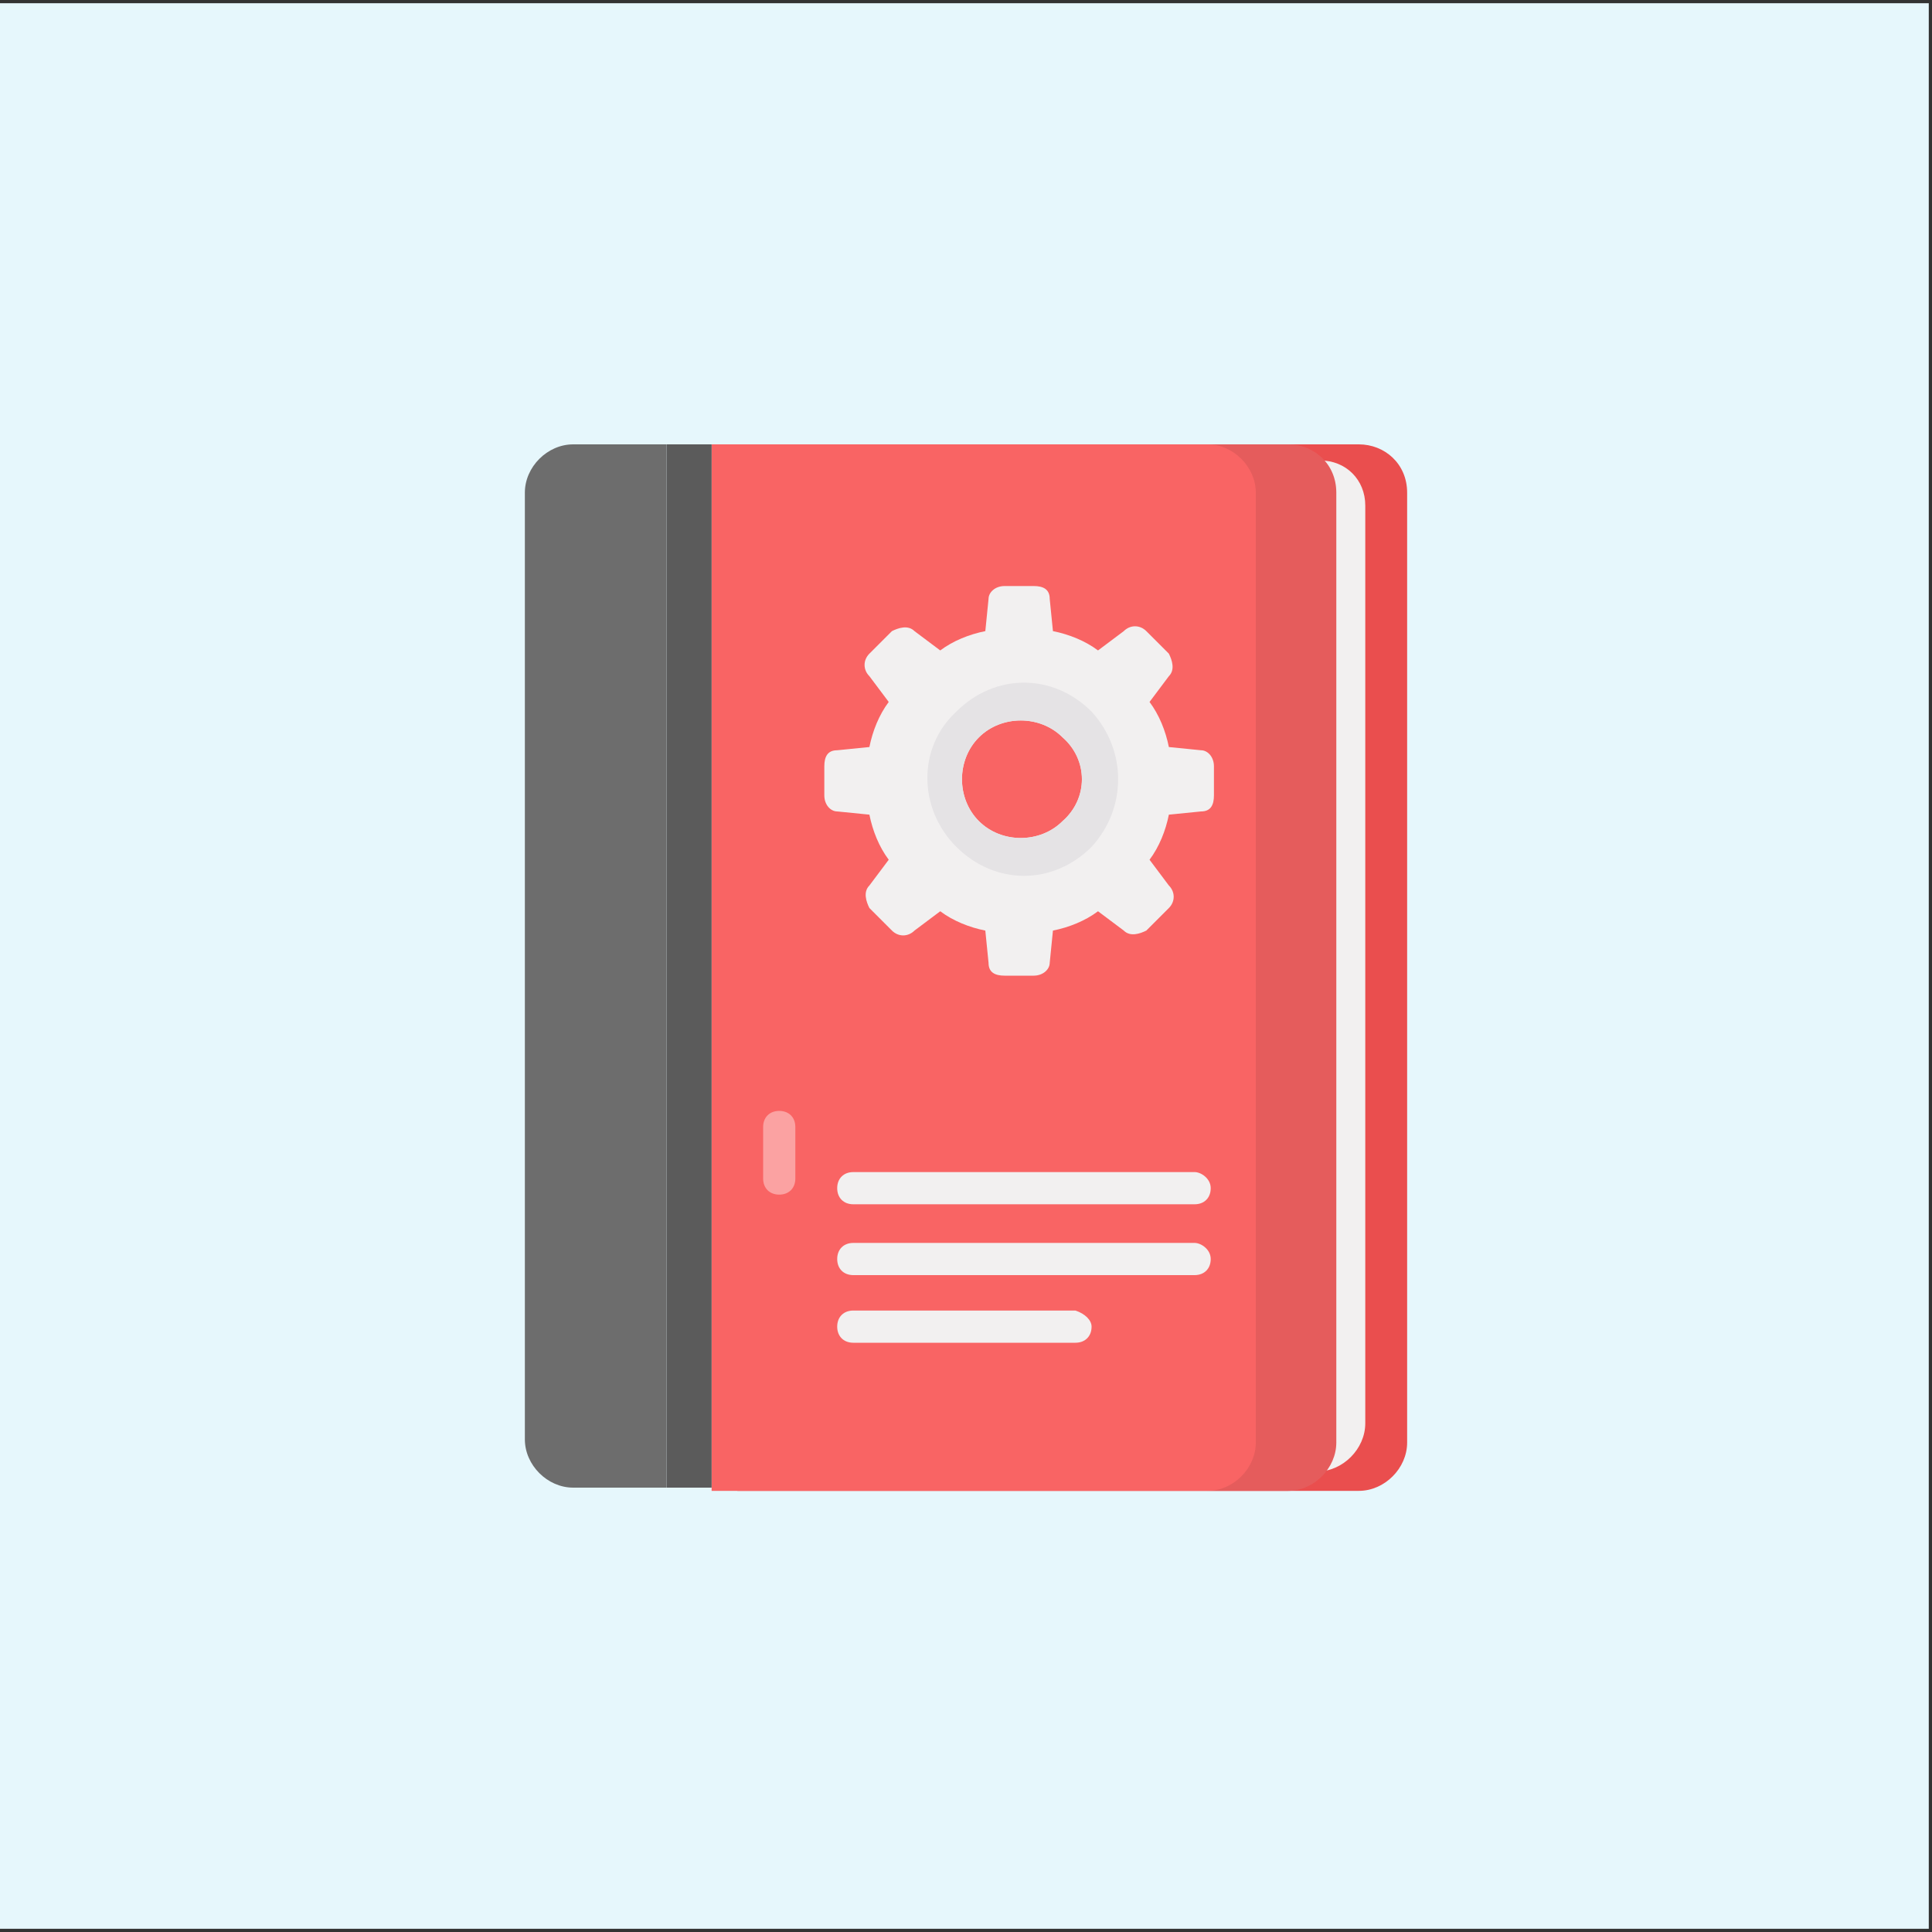 <?xml version="1.0" encoding="utf-8"?>
<!-- Generator: Adobe Illustrator 25.4.1, SVG Export Plug-In . SVG Version: 6.00 Build 0)  -->
<svg version="1.1" id="Layer_1" xmlns="http://www.w3.org/2000/svg" xmlns:xlink="http://www.w3.org/1999/xlink" x="0px" y="0px"
	 width="60px" height="60px" viewBox="0 0 60 60" style="enable-background:new 0 0 60 60;" xml:space="preserve">
<rect x="0" y="0" width="60" height="60" fill="#333333" stroke="none"/>
<style type="text/css">
	.st0{fill:#E6F7FC;}
	.st1{fill:#EA4E4E;}
	.st2{fill:#F2F0F0;}
	.st3{fill:#F96464;}
	.st4{opacity:8.000000e-02;}
	.st5{fill:#5B5B5B;}
	.st6{fill:#6D6D6D;}
	.st7{opacity:0.4;}
	.st8{fill:#FFFFFF;}
	.st9{fill:#E5E3E5;}
</style>
<rect x="-0.1" y="0.1" class="st0" width="60" height="59.8"/>
<g id="_x34_0_Guide">
	<g>
		<g>
			<path class="st1" d="M43.7,15.3v29.5c0,0.8-0.7,1.5-1.5,1.5H22.9V13.8h19.3C43,13.8,43.7,14.4,43.7,15.3L43.7,15.3z"/>
		</g>
		<g>
			<path class="st2" d="M42.4,15.7v28.5c0,0.8-0.7,1.5-1.5,1.5H21.7V14.3H41C41.8,14.3,42.4,14.9,42.4,15.7z"/>
		</g>
		<g>
			<path class="st3" d="M41.5,15.3v29.5c0,0.8-0.7,1.5-1.5,1.5H22.1V13.8H40C40.8,13.8,41.5,14.4,41.5,15.3L41.5,15.3z"/>
		</g>
		<g class="st4">
			<path d="M41.5,15.3v29.5c0,0.8-0.7,1.5-1.5,1.5h-2.5c0.8,0,1.5-0.7,1.5-1.5V15.3c0-0.8-0.7-1.5-1.5-1.5H40
				C40.8,13.8,41.5,14.4,41.5,15.3L41.5,15.3z"/>
		</g>
		<g>
			<path class="st5" d="M20.7,13.8h1.4v32.4h-1.4L20.7,13.8z"/>
		</g>
		<g>
			<path class="st6" d="M20.7,13.8v32.4h-2.9c-0.8,0-1.5-0.7-1.5-1.5V15.3c0-0.8,0.7-1.5,1.5-1.5L20.7,13.8L20.7,13.8z"/>
		</g>
		<g class="st7">
			<path class="st8" d="M24.7,35v1.6c0,0.3-0.2,0.5-0.5,0.5c-0.3,0-0.5-0.2-0.5-0.5V35c0-0.3,0.2-0.5,0.5-0.5
				C24.5,34.5,24.7,34.7,24.7,35L24.7,35z"/>
		</g>
		<g>
			<g>
				<g>
					<path class="st2" d="M37.3,23.3l-1-0.1c-0.1-0.5-0.3-1-0.6-1.4l0.6-0.8c0.2-0.2,0.1-0.5,0-0.7l-0.7-0.7c-0.2-0.2-0.5-0.2-0.7,0
						l-0.8,0.6c-0.4-0.3-0.9-0.5-1.4-0.6l-0.1-1c0-0.3-0.2-0.4-0.5-0.4h-0.9c-0.3,0-0.5,0.2-0.5,0.4l-0.1,1c-0.5,0.1-1,0.3-1.4,0.6
						l-0.8-0.6c-0.2-0.2-0.5-0.1-0.7,0l-0.7,0.7c-0.2,0.2-0.2,0.5,0,0.7l0.6,0.8c-0.3,0.4-0.5,0.9-0.6,1.4l-1,0.1
						c-0.3,0-0.4,0.2-0.4,0.5v0.9c0,0.3,0.2,0.5,0.4,0.5l1,0.1c0.1,0.5,0.3,1,0.6,1.4l-0.6,0.8c-0.2,0.2-0.1,0.5,0,0.7l0.7,0.7
						c0.2,0.2,0.5,0.2,0.7,0l0.8-0.6c0.4,0.3,0.9,0.5,1.4,0.6l0.1,1c0,0.3,0.2,0.4,0.5,0.4h0.9c0.3,0,0.5-0.2,0.5-0.4l0.1-1
						c0.5-0.1,1-0.3,1.4-0.6l0.8,0.6c0.2,0.2,0.5,0.1,0.7,0l0.7-0.7c0.2-0.2,0.2-0.5,0-0.7l-0.6-0.8c0.3-0.4,0.5-0.9,0.6-1.4l1-0.1
						c0.3,0,0.4-0.2,0.4-0.5v-0.9C37.7,23.5,37.5,23.3,37.3,23.3L37.3,23.3z M33,25.5c-0.7,0.7-1.9,0.7-2.6,0
						c-0.7-0.7-0.7-1.9,0-2.6c0.7-0.7,1.9-0.7,2.6,0C33.8,23.6,33.8,24.8,33,25.5L33,25.5z"/>
				</g>
				<g>
					<path class="st9" d="M33.9,22.1c-1.2-1.2-3-1.2-4.2,0c-1.2,1.1-1.2,3,0,4.2c1.2,1.2,3,1.2,4.2,0C35,25.1,35,23.3,33.9,22.1z
						 M33,25.5c-0.7,0.7-1.9,0.7-2.6,0c-0.7-0.7-0.7-1.9,0-2.6c0.7-0.7,1.9-0.7,2.6,0C33.8,23.6,33.8,24.8,33,25.5z"/>
				</g>
			</g>
			<g>
				<g>
					<path class="st2" d="M37.6,36.9c0,0.3-0.2,0.5-0.5,0.5H26.5c-0.3,0-0.5-0.2-0.5-0.5c0-0.3,0.2-0.5,0.5-0.5h10.6
						C37.3,36.4,37.6,36.6,37.6,36.9z"/>
				</g>
				<g>
					<path class="st2" d="M37.6,39.1c0,0.3-0.2,0.5-0.5,0.5H26.5c-0.3,0-0.5-0.2-0.5-0.5s0.2-0.5,0.5-0.5h10.6
						C37.3,38.6,37.6,38.8,37.6,39.1z"/>
				</g>
				<g>
					<path class="st2" d="M33.9,41.2c0,0.3-0.2,0.5-0.5,0.5h-6.9c-0.3,0-0.5-0.2-0.5-0.5c0-0.3,0.2-0.5,0.5-0.5h6.9
						C33.7,40.8,33.9,41,33.9,41.2z"/>
				</g>
			</g>
		</g>
	</g>
</g>
</svg>
